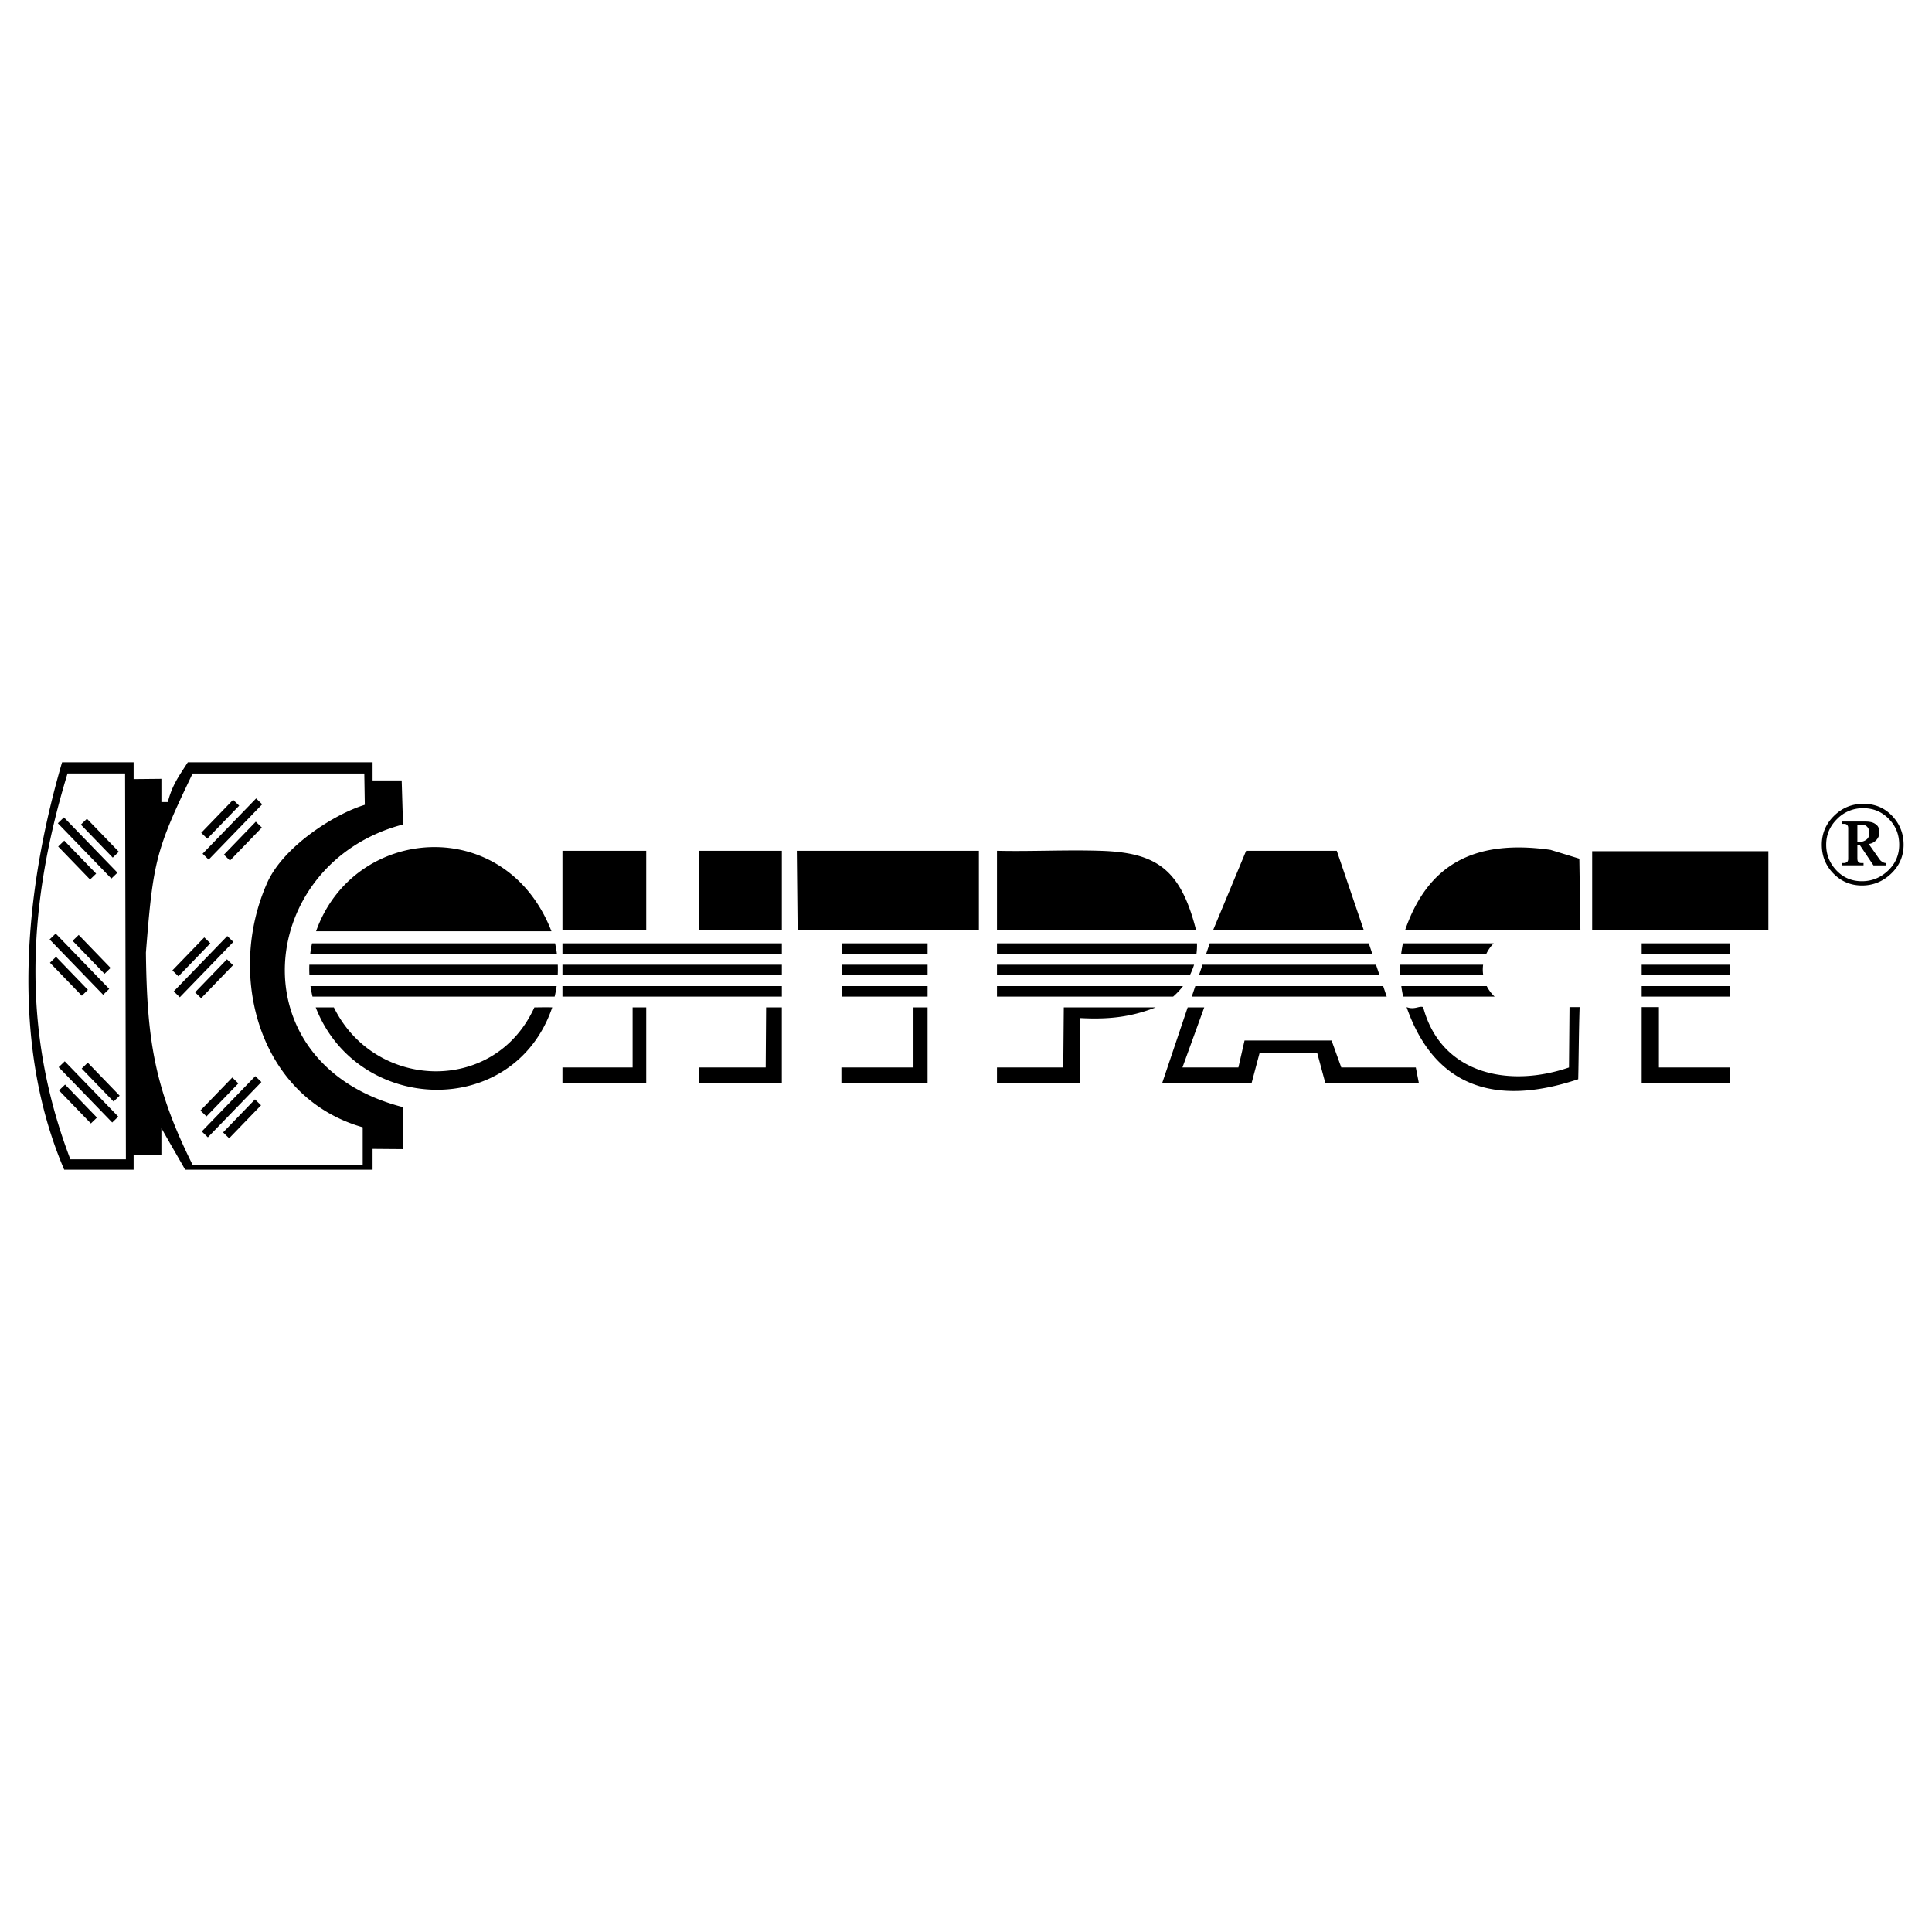 <?xml version="1.0" encoding="UTF-8"?> <svg xmlns="http://www.w3.org/2000/svg" width="2500" height="2500" viewBox="0 0 192.756 192.756"><g fill-rule="evenodd" clip-rule="evenodd"><path fill="#fff" d="M0 0h192.756v192.756H0V0z"></path><path d="M6.194 76.054h7.138v1.678l2.771-.027v2.317h.639c.453-1.731 1.092-2.557 1.998-3.969h18.433v1.812h2.903l.133 4.395c-14.612 3.81-16.804 23.898.026 28.208v4.182l-3.063-.025v2.076H18.474c-.746-1.332-1.651-2.85-2.371-4.154v2.664h-2.771v1.49H6.407c-5.433-12.678-3.981-27.76-.213-40.647zm13.025 40.169c-3.862-7.752-4.555-12.627-4.661-21.176.719-9.137.985-10.23 4.661-17.875h17.128l.05 3.125c-3.18.975-8.154 4.235-9.733 7.771-4.102 9.185-.865 21.442 9.523 24.399v3.756H19.219zM6.738 77.171h5.742l.08 38.491H7.019c-4.606-12.076-4.583-24.393-.281-38.491zm24.761 23.335h1.811c4.062 8.271 16.028 8.734 20.005 0 .586 0 1.172-.025 1.784 0-3.851 11.262-19.467 10.65-23.6 0zm108.837-.026c.826.293 1.252-.16 1.652 0 1.801 6.754 8.639 8.055 14.549 6.02l.053-6.02h1.008c-.08 2.344-.086 4.822-.139 7.193-8.527 2.843-14.42.554-17.123-7.193zm-24.398 7.618l2.557-7.592h1.652l-2.174 5.994h5.582l.613-2.689h8.684l.969 2.689h7.436l.311 1.598h-9.328l-.811-3.01h-5.768l-.799 3.01h-8.924zm-51.463 0h-8.359V106.5h7.001v-5.994h1.358v7.592zm13.529 0h-8.229V106.5h6.618l.041-5.994h1.569v7.592h.001zm5.944 0l-.001-1.598h7.191v-5.994h1.406v7.592h-8.596zm15.521 0V106.5h6.613l.053-5.994h9.164c-2.639 1.039-4.928 1.199-7.512 1.066l-.016 6.525h-8.302v.001zm64.32 0v-7.617h1.719v6.02h7.105v1.598h-8.824v-.001zM64.475 92.755h-8.359v-7.872h8.359v7.872zm34.994 0v-7.872c3.355.08 6.879-.107 10.262 0 5.621.161 8.043 1.807 9.59 7.872H99.469zm-67.935.16c3.767-10.618 18.925-11.77 23.486 0H31.534zm38.242-.16v-7.872h8.229v7.872h-8.229zm9.802 0l-.08-7.872h18.166v7.872H79.578zm41.473 0l3.277-7.872h9.043l2.678 7.872h-14.998zm19.152 0c2.203-6.296 6.631-9.08 14.49-7.964l2.877.879.107 7.085h-17.474zm18.647 0v-7.831h17.58v7.831h-17.58zm4.939 1.359h8.824v1.048h-8.824v-1.048zm-23.818 0h9.059a3.741 3.741 0 0 0-.74 1.048h-8.494c.044-.35.102-.701.175-1.048zm-19.278 0h15.869l.354 1.048H120.34l.353-1.048zm-21.224 0h19.953c.014.354-.006.705-.051 1.048H99.469v-1.048zm-15.439 0h8.515v1.048H84.03v-1.048zm-27.914 0h21.889v1.048H56.116v-1.048zm-24.983 0H55.38c.076.344.137.694.182 1.048h-24.61c.045-.353.106-.704.181-1.048zm132.656 4.269h8.824v1.049h-8.824v-1.049zm-23.98 0h8.523c.197.395.467.75.787 1.049h-9.125a11.812 11.812 0 0 1-.185-1.049zm-20.553 0H138l.352 1.049h-19.449l.353-1.049zm-19.787 0h18.561a7.098 7.098 0 0 1-.986 1.049H99.469v-1.049zm-15.439 0h8.515v1.049H84.03v-1.049zm-27.914 0h21.889v1.049H56.116v-1.049zm-25.137 0h24.557c-.051.354-.117.705-.199 1.049h-24.16a11.828 11.828 0 0 1-.198-1.049zm132.81-2.135h8.824v1.049h-8.824v-1.049zm-24.084 0h8.266a3.647 3.647 0 0 0 .012 1.048h-8.271a11.814 11.814 0 0 1-.007-1.048zm-19.73 0h17.307l.354 1.049h-18.014l.353-1.049zm-20.506 0h19.666a6.83 6.83 0 0 1-.424 1.049H99.469v-1.049zm-15.439 0h8.515v1.049H84.03v-1.049zm-27.914 0h21.889v1.049H56.116v-1.049zm-25.252 0H55.65a12.221 12.221 0 0 1-.007 1.049H30.872a11.591 11.591 0 0 1-.008-1.049zm-4.785 11.705l-.606-.588-5.341 5.518.606.588 5.341-5.518zm-.034 2.32l-.606-.586-3.181 3.293.606.586 3.181-3.293zm-2.263-2.183l-.606-.586-3.181 3.291.606.588 3.181-3.293zm-.499-14.114l-.606-.587-5.342 5.518.606.588 5.342-5.519zm-.033 2.321l-.606-.587-3.181 3.292.606.588 3.181-3.293zm-2.263-2.184l-.606-.587-3.181 3.292.606.588 3.181-3.293zm-15.133 12.36l.606-.586 5.341 5.518-.606.586-5.341-5.518zm.033 2.32l.606-.586 3.181 3.293-.606.586-3.181-3.293zm2.263-2.184l.606-.586 3.181 3.293-.606.586-3.181-3.293zm-3.201-12.88l.606-.587 5.341 5.518-.606.588-5.341-5.519zm.034 2.322l.606-.587 3.181 3.292-.606.588-3.181-3.293zm2.263-2.185l.606-.587 3.181 3.293-.606.586-3.181-3.292zM5.771 82.137l.606-.587 5.342 5.518-.606.587-5.342-5.518zm.034 2.321l.606-.587 3.181 3.292-.606.587-3.181-3.292zm2.263-2.184l.606-.587 3.181 3.292-.606.587-3.181-3.292zm18.093-2.028l-.606-.587-5.341 5.518.606.587 5.341-5.518zm-.034 2.32l-.606-.586-3.181 3.292.606.587 3.181-3.293zm-2.263-2.183l-.606-.587-3.181 3.293.606.587 3.181-3.293zm157.898 3.893c0-1.117.406-2.076 1.219-2.877.811-.801 1.789-1.202 2.934-1.202s2.1.4 2.863 1.202c.762.801 1.145 1.76 1.145 2.877 0 1.138-.416 2.101-1.244 2.889-.828.787-1.799 1.181-2.908 1.181-1.111 0-2.057-.394-2.838-1.181-.781-.789-1.171-1.751-1.171-2.889zm.437 0c0 .985.34 1.839 1.02 2.561s1.529 1.083 2.551 1.083c.992 0 1.859-.352 2.602-1.057.742-.704 1.113-1.566 1.113-2.586 0-1.02-.35-1.882-1.047-2.586s-1.541-1.057-2.533-1.057a3.58 3.58 0 0 0-2.617 1.078c-.727.717-1.089 1.572-1.089 2.564zm3.852-2.311h.03c.07 0 .164.004.281.011.119.007.244.028.375.062.188.049.363.149.525.302.164.153.244.396.244.729 0 .271-.1.517-.301.739a1.218 1.218 0 0 1-.76.396l1.092 1.551c.016.021.031.043.053.067s.045.047.072.067c.062.056.139.106.225.151a.61.61 0 0 0 .287.068v.229h-1.26l-1.332-1.988h-.271v1.322c0 .021.002.048.006.083.004.034.008.069.016.104.014.062.049.12.104.172.057.052.146.078.271.078h.219v.229h-2.166v-.229h.219c.021 0 .049-.002.084-.005a.273.273 0 0 0 .104-.037.355.355 0 0 0 .162-.119c.045-.059.066-.151.066-.276v-3.039c0-.132-.025-.229-.078-.292a.381.381 0 0 0-.172-.125.79.79 0 0 0-.156-.021h-.217v-.229h2.278zm-.74 2.03c.027.007.057.01.088.01H185.567a.199.199 0 0 0 .066-.01 1.12 1.12 0 0 0 .604-.245c.182-.142.271-.366.271-.671a.847.847 0 0 0-.193-.557.641.641 0 0 0-.525-.234c-.027 0-.061.002-.098.005a1.545 1.545 0 0 1-.121.005.79.79 0 0 1-.156.021.29.29 0 0 1-.104.021v1.655z"></path></g></svg> 